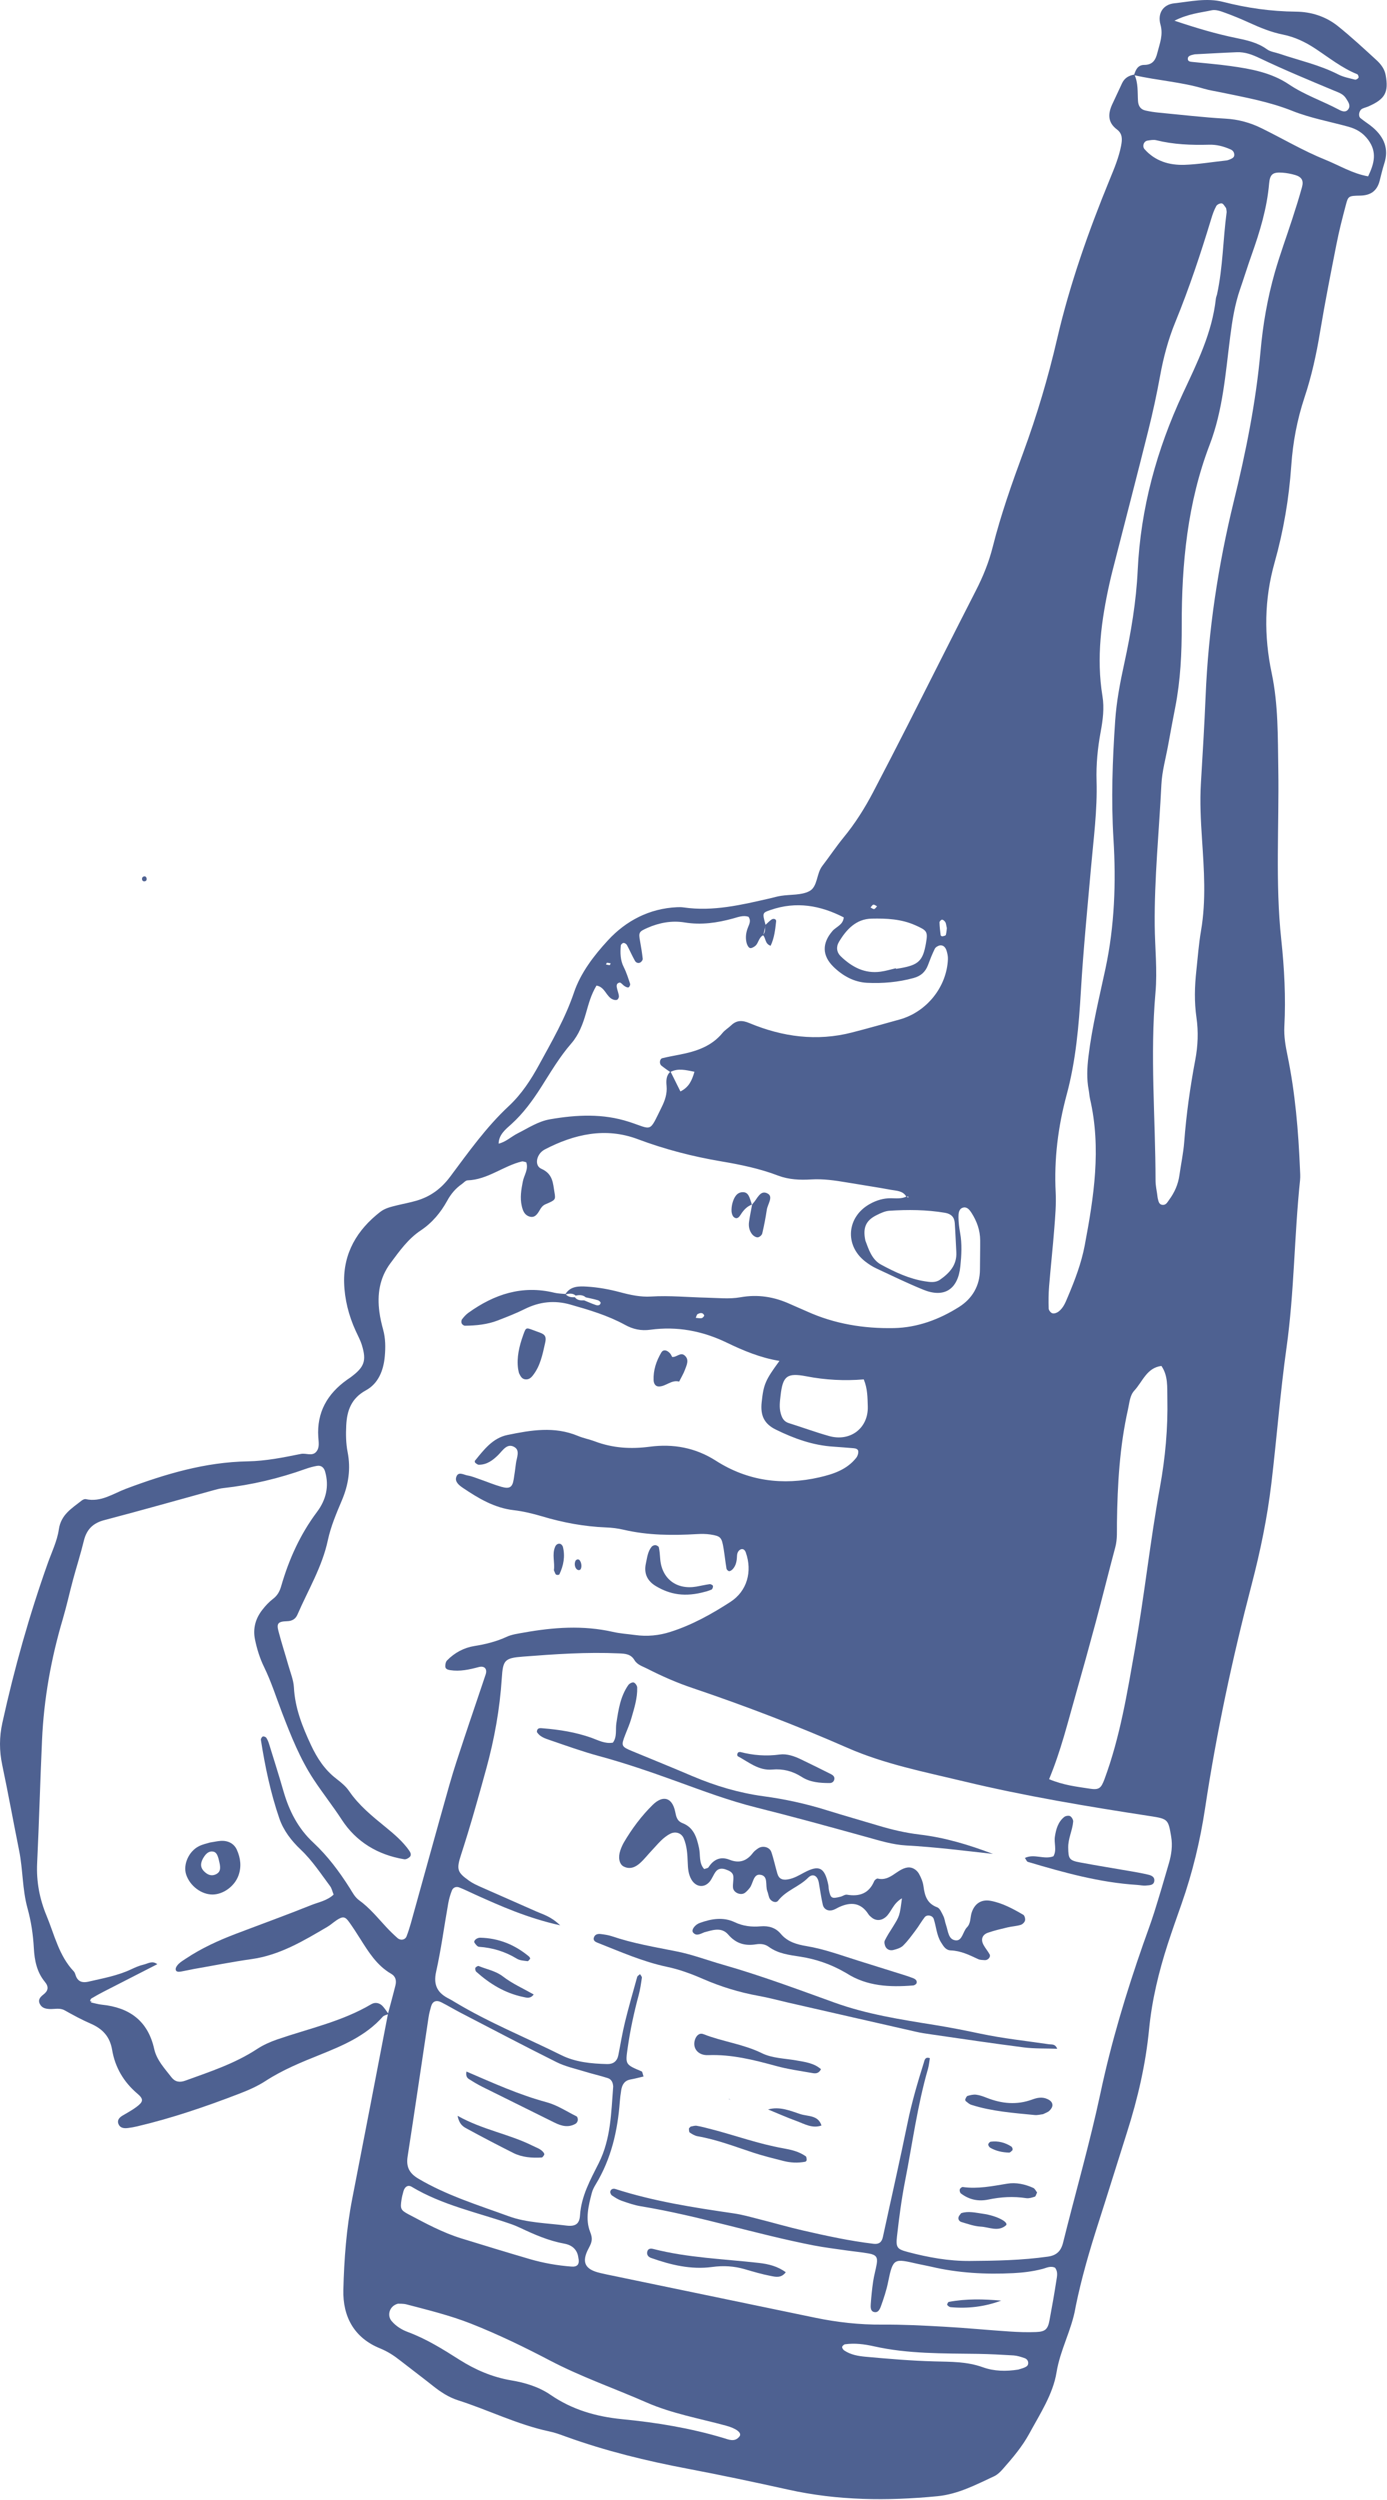 <?xml version="1.0" encoding="UTF-8"?> <svg xmlns="http://www.w3.org/2000/svg" viewBox="0 0 99.194 178.692" fill="none"><path d="M43.675 68.863C43.587 68.848 43.497 68.821 43.408 68.822C43.385 68.822 43.362 68.903 43.339 68.947C43.427 68.962 43.517 68.989 43.605 68.988C43.629 68.988 43.652 68.907 43.675 68.863ZM62.723 64.786C62.635 64.743 62.54 64.656 62.462 64.668C62.385 64.683 62.325 64.799 62.258 64.869C62.344 64.909 62.439 64.996 62.515 64.981C62.594 64.966 62.655 64.856 62.723 64.786ZM49.758 94.203C49.913 94.215 50.055 94.252 50.186 94.225C50.259 94.211 50.38 94.062 50.364 94.028C50.257 93.794 50.059 93.846 49.888 93.94C49.828 93.973 49.812 94.085 49.758 94.203ZM67.715 66.344C67.664 66.123 67.662 66.005 67.61 65.922C67.56 65.841 67.462 65.748 67.377 65.74C67.318 65.734 67.188 65.863 67.19 65.933C67.197 66.241 67.235 66.548 67.273 66.855C67.277 66.886 67.358 66.941 67.394 66.932C67.483 66.915 67.629 66.887 67.643 66.833C67.696 66.636 67.705 66.429 67.715 66.344ZM87.724 11.468C87.71 11.475 87.868 11.441 88.008 11.374C88.144 11.31 88.29 11.241 88.271 11.035C88.255 10.854 88.153 10.746 88.007 10.681C87.519 10.463 87 10.328 86.471 10.345C85.193 10.38 83.934 10.331 82.688 10.023C82.495 9.975 82.273 10.02 82.069 10.051C81.791 10.09 81.673 10.459 81.858 10.668C82.622 11.525 83.631 11.818 84.717 11.783C85.664 11.751 86.607 11.59 87.724 11.468ZM72.823 169.385C72.96 169.34 73.117 169.304 73.262 169.241C73.402 169.18 73.539 169.107 73.534 168.91C73.529 168.72 73.409 168.611 73.263 168.562C73.013 168.476 72.752 168.393 72.491 168.373C71.644 168.321 70.793 168.276 69.944 168.262C67.448 168.225 64.949 168.272 62.489 167.719C61.82 167.568 61.126 167.48 60.433 167.577C60.352 167.59 60.231 167.704 60.227 167.772C60.223 167.856 60.308 167.973 60.387 168.025C60.844 168.33 61.385 168.419 61.904 168.468C63.543 168.617 65.186 168.757 66.829 168.8C68.001 168.831 69.153 168.809 70.285 169.217C71.091 169.509 71.953 169.523 72.823 169.385ZM85.441 3.883C85.121 3.947 84.959 4.007 84.95 4.185C84.935 4.399 85.123 4.41 85.28 4.427C86.177 4.523 87.077 4.592 87.97 4.716C89.447 4.919 90.926 5.186 92.189 6.038C93.305 6.788 94.571 7.212 95.743 7.834C95.966 7.955 96.259 8.078 96.443 7.783C96.605 7.519 96.411 7.277 96.276 7.053C96.072 6.708 95.717 6.608 95.37 6.462C93.607 5.725 91.839 4.993 90.116 4.171C89.567 3.909 89.048 3.71 88.457 3.732C87.398 3.774 86.337 3.838 85.441 3.883ZM83.994 1.48C85.623 2.025 86.983 2.424 88.376 2.71C89.15 2.869 89.929 3.033 90.604 3.521C90.849 3.701 91.196 3.738 91.498 3.841C92.904 4.318 94.362 4.634 95.702 5.319C96.071 5.508 96.498 5.588 96.909 5.694C96.977 5.713 97.117 5.626 97.157 5.553C97.186 5.499 97.125 5.331 97.065 5.306C95.969 4.862 95.052 4.127 94.08 3.484C93.367 3.011 92.608 2.645 91.755 2.473C90.918 2.306 90.128 1.982 89.354 1.629C88.773 1.364 88.183 1.118 87.584 0.903C87.291 0.795 86.947 0.674 86.661 0.734C85.846 0.91 84.991 0.978 83.994 1.48ZM64.067 69.213C64.069 69.225 64.073 69.241 64.076 69.256C64.181 69.238 64.286 69.226 64.391 69.208C65.699 68.978 66.006 68.677 66.223 67.418C66.367 66.58 66.3 66.516 65.455 66.137C64.455 65.693 63.392 65.643 62.342 65.666C61.231 65.687 60.528 66.438 59.995 67.337C59.784 67.692 59.835 68.079 60.13 68.362C60.922 69.123 61.837 69.619 62.983 69.458C63.349 69.409 63.706 69.297 64.067 69.213ZM61.773 98.603C60.392 98.719 59.03 98.646 57.67 98.383C56.268 98.115 55.982 98.369 55.822 99.769C55.774 100.192 55.717 100.614 55.835 101.033C55.924 101.354 56.054 101.614 56.409 101.727C57.37 102.027 58.319 102.378 59.288 102.651C60.806 103.081 62.111 102.092 62.061 100.534C62.041 99.913 62.048 99.267 61.773 98.603ZM41.358 161.372C41.295 160.857 40.963 160.493 40.361 160.384C39.247 160.183 38.222 159.735 37.207 159.255C36.967 159.142 36.717 159.04 36.465 158.955C34.1 158.144 31.626 157.627 29.444 156.32C29.18 156.161 28.948 156.307 28.855 156.636C28.797 156.84 28.743 157.048 28.712 157.259C28.617 157.878 28.656 157.99 29.209 158.283C30.435 158.931 31.657 159.595 32.991 160.007C34.621 160.509 36.253 161.008 37.89 161.487C38.864 161.772 39.863 161.945 40.875 162.023C41.298 162.056 41.471 161.85 41.358 161.372ZM61.89 88.683C62.11 89.254 62.332 90.036 63.018 90.403C64 90.932 65.023 91.416 66.147 91.592C66.513 91.648 66.895 91.712 67.233 91.474C67.914 90.994 68.445 90.421 68.394 89.504C68.355 88.811 68.33 88.118 68.282 87.427C68.252 87.003 68.026 86.772 67.584 86.695C66.259 86.47 64.927 86.463 63.594 86.549C63.29 86.572 62.98 86.72 62.697 86.859C61.931 87.238 61.69 87.75 61.89 88.683ZM28.454 164.675C27.832 164.847 27.673 165.522 28.004 165.912C28.324 166.291 28.744 166.544 29.191 166.709C30.505 167.198 31.684 167.936 32.855 168.68C34.002 169.406 35.208 169.924 36.548 170.153C37.555 170.321 38.534 170.614 39.385 171.199C40.926 172.255 42.637 172.748 44.482 172.93C46.928 173.167 49.35 173.562 51.713 174.268C52.115 174.389 52.546 174.598 52.884 174.166C53.092 173.901 52.627 173.584 51.915 173.392C50.009 172.876 48.028 172.522 46.237 171.735C43.941 170.729 41.561 169.906 39.336 168.74C37.488 167.771 35.62 166.867 33.676 166.099C32.176 165.509 30.623 165.132 29.074 164.725C28.827 164.661 28.555 164.683 28.454 164.675ZM75.028 127.181C76.036 127.608 76.992 127.715 77.934 127.86C78.602 127.964 78.746 127.831 78.988 127.185C80.108 124.165 80.617 120.996 81.172 117.852C81.849 114.018 82.26 110.138 82.956 106.31C83.34 104.195 83.53 102.093 83.486 99.955C83.469 99.158 83.547 98.349 83.061 97.641C82.013 97.776 81.721 98.753 81.132 99.394C80.795 99.756 80.778 100.271 80.672 100.739C80.07 103.409 79.919 106.121 79.881 108.846C79.872 109.429 79.918 110.015 79.763 110.597C79.294 112.349 78.86 114.109 78.391 115.861C77.921 117.613 77.436 119.36 76.939 121.106C76.367 123.102 75.882 125.126 75.028 127.181ZM87.708 15.005C87.696 14.953 87.701 14.891 87.67 14.854C87.579 14.738 87.49 14.557 87.377 14.539C87.254 14.519 87.044 14.619 86.984 14.729C86.831 15.007 86.723 15.313 86.631 15.618C85.872 18.124 85.047 20.606 84.053 23.032C83.545 24.27 83.205 25.559 82.965 26.878C82.727 28.19 82.441 29.498 82.118 30.792C81.356 33.847 80.561 36.897 79.781 39.95C79.635 40.52 79.485 41.088 79.357 41.66C78.763 44.335 78.394 47.018 78.845 49.763C78.984 50.611 78.874 51.47 78.717 52.31C78.501 53.471 78.388 54.646 78.423 55.819C78.485 57.911 78.205 59.973 78.023 62.048C77.765 64.97 77.475 67.894 77.303 70.825C77.155 73.335 76.941 75.823 76.282 78.264C75.666 80.542 75.378 82.868 75.499 85.243C75.542 86.091 75.466 86.948 75.401 87.799C75.294 89.183 75.142 90.565 75.028 91.948C74.985 92.478 74.981 93.015 74.998 93.544C75.003 93.667 75.152 93.85 75.269 93.88C75.395 93.918 75.587 93.845 75.703 93.757C76.059 93.49 76.21 93.075 76.376 92.682C76.876 91.5 77.334 90.299 77.574 89.034C78.231 85.56 78.77 82.081 77.956 78.552C77.908 78.343 77.9 78.128 77.86 77.917C77.708 77.123 77.746 76.332 77.842 75.528C78.098 73.401 78.614 71.325 79.06 69.239C79.713 66.181 79.821 63.073 79.633 59.993C79.46 57.151 79.561 54.345 79.754 51.521C79.849 50.13 80.11 48.774 80.406 47.416C80.884 45.221 81.259 43.009 81.365 40.764C81.576 36.324 82.729 32.128 84.599 28.117C85.617 25.937 86.691 23.786 86.955 21.348C86.966 21.243 87.016 21.142 87.04 21.038C87.459 19.102 87.465 17.119 87.726 15.163C87.73 15.114 87.714 15.057 87.708 15.005ZM43.848 149.099C43.82 148.773 43.663 148.612 43.461 148.547C42.903 148.37 42.33 148.241 41.77 148.068C41.109 147.867 40.418 147.715 39.806 147.41C37.515 146.269 35.25 145.075 32.978 143.898C32.505 143.653 32.046 143.376 31.572 143.135C31.203 142.947 30.939 143.052 30.831 143.419C30.756 143.676 30.691 143.937 30.65 144.198C30.15 147.518 29.666 150.841 29.151 154.161C29.036 154.899 29.279 155.357 29.916 155.735C31.95 156.939 34.203 157.629 36.395 158.429C37.67 158.893 39.111 158.913 40.484 159.089C41.142 159.175 41.44 158.988 41.481 158.36C41.57 156.973 42.226 155.813 42.822 154.624C43.686 152.902 43.71 151.026 43.852 149.171C43.856 149.119 43.846 149.067 43.848 149.099ZM82.754 85.34C82.784 85.554 82.785 85.608 82.799 85.659C82.855 85.856 82.867 86.103 83.141 86.128C83.396 86.152 83.492 85.929 83.613 85.767C84 85.243 84.257 84.663 84.348 84.013C84.458 83.219 84.631 82.432 84.691 81.636C84.839 79.665 85.115 77.709 85.481 75.77C85.673 74.752 85.713 73.75 85.568 72.747C85.405 71.623 85.436 70.512 85.558 69.395C85.662 68.439 85.731 67.478 85.893 66.531C86.268 64.351 86.107 62.164 85.964 59.986C85.876 58.65 85.805 57.326 85.885 55.99C86.009 53.912 86.136 51.834 86.222 49.756C86.416 45.049 87.117 40.425 88.236 35.841C89.099 32.323 89.819 28.757 90.147 25.132C90.317 23.213 90.644 21.319 91.172 19.47C91.539 18.188 92.004 16.934 92.415 15.665C92.663 14.902 92.906 14.137 93.117 13.367C93.243 12.904 93.091 12.652 92.638 12.514C92.337 12.425 92.019 12.364 91.705 12.342C91.034 12.296 90.823 12.447 90.764 13.115C90.611 14.89 90.1 16.569 89.507 18.235C89.221 19.038 88.97 19.856 88.691 20.661C88.303 21.779 88.126 22.927 87.976 24.098C87.644 26.686 87.462 29.31 86.514 31.786C84.924 35.94 84.506 40.297 84.514 44.686C84.518 46.676 84.429 48.628 84.047 50.573C83.873 51.462 83.709 52.352 83.546 53.245C83.374 54.192 83.106 55.131 83.059 56.084C82.895 59.44 82.55 62.788 82.581 66.154C82.597 67.756 82.777 69.367 82.636 70.95C82.24 75.436 82.635 79.911 82.641 84.387C82.642 84.76 82.728 85.13 82.754 85.34ZM40.063 137.63C37.712 137.1 35.86 136.275 34.012 135.444C33.622 135.269 33.24 135.074 32.843 134.92C32.623 134.834 32.401 134.921 32.315 135.145C32.2 135.439 32.111 135.75 32.056 136.063C31.766 137.694 31.549 139.34 31.189 140.952C30.973 141.925 31.31 142.481 32.125 142.883C32.269 142.955 32.404 143.041 32.542 143.124C34.975 144.586 37.607 145.648 40.142 146.908C41.16 147.415 42.291 147.517 43.418 147.546C43.845 147.558 44.131 147.354 44.219 146.922C44.377 146.136 44.502 145.344 44.692 144.566C44.958 143.477 45.268 142.4 45.57 141.318C45.593 141.24 45.704 141.185 45.774 141.118C45.821 141.203 45.917 141.295 45.906 141.374C45.845 141.794 45.784 142.22 45.673 142.631C45.339 143.87 45.07 145.123 44.889 146.394C44.719 147.582 44.716 147.576 45.889 148.07C45.951 148.097 45.959 148.249 46.024 148.435C45.709 148.508 45.406 148.591 45.099 148.646C44.653 148.724 44.487 149.031 44.425 149.428C44.383 149.689 44.347 149.956 44.328 150.222C44.173 152.326 43.708 154.336 42.596 156.161C42.486 156.343 42.382 156.539 42.329 156.743C42.085 157.671 41.843 158.636 42.209 159.553C42.395 160.021 42.345 160.259 42.114 160.686C41.551 161.719 41.836 162.234 42.943 162.485C43.099 162.519 43.255 162.556 43.412 162.59C48.377 163.621 53.341 164.652 58.308 165.68C59.879 166.005 61.462 166.183 63.075 166.17C64.567 166.159 66.061 166.237 67.551 166.322C69.095 166.407 70.637 166.56 72.181 166.662C72.819 166.705 73.461 166.729 74.099 166.702C74.756 166.677 74.937 166.501 75.056 165.867C75.234 164.923 75.4 163.975 75.548 163.024C75.596 162.72 75.678 162.391 75.454 162.105C75.124 161.946 74.827 162.126 74.524 162.199C73.848 162.372 73.167 162.457 72.467 162.492C70.482 162.591 68.52 162.485 66.582 162.028C66.27 161.957 65.954 161.899 65.642 161.831C63.954 161.454 63.87 161.368 63.513 163.135C63.397 163.708 63.213 164.271 63.014 164.821C62.935 165.047 62.808 165.373 62.472 165.26C62.249 165.184 62.258 164.901 62.274 164.693C62.313 164.161 62.364 163.629 62.442 163.103C62.504 162.68 62.624 162.266 62.698 161.847C62.783 161.358 62.66 161.179 62.138 161.087C61.614 160.994 61.081 160.946 60.554 160.87C59.762 160.754 58.965 160.661 58.181 160.508C54.042 159.703 50.015 158.4 45.846 157.714C45.376 157.638 44.915 157.477 44.462 157.32C44.215 157.234 43.986 157.086 43.767 156.939C43.695 156.889 43.63 156.75 43.646 156.667C43.679 156.484 43.851 156.425 44.005 156.475C46.762 157.361 49.609 157.802 52.464 158.218C53.096 158.308 53.715 158.49 54.336 158.646C55.371 158.907 56.398 159.208 57.438 159.445C59.103 159.825 60.772 160.191 62.471 160.393C62.862 160.44 63.062 160.282 63.143 159.902C63.729 157.188 64.347 154.482 64.904 151.762C65.204 150.292 65.625 148.86 66.072 147.435C66.125 147.263 66.161 147.003 66.501 147.125C66.457 147.384 66.436 147.648 66.364 147.897C65.607 150.52 65.254 153.229 64.729 155.9C64.472 157.207 64.301 158.533 64.15 159.857C64.058 160.67 64.164 160.779 64.929 160.982C66.377 161.364 67.845 161.633 69.353 161.622C71.221 161.609 73.087 161.572 74.941 161.311C75.537 161.227 75.873 160.936 76.025 160.323C76.913 156.747 77.941 153.199 78.707 149.598C79.476 145.979 80.537 142.462 81.754 138.979C82.019 138.222 82.303 137.473 82.544 136.709C82.913 135.539 83.259 134.36 83.599 133.184C83.777 132.565 83.868 131.941 83.758 131.286C83.552 130.07 83.545 130.018 82.274 129.824C77.787 129.135 73.312 128.393 68.896 127.33C66.092 126.656 63.249 126.103 60.593 124.935C56.97 123.347 53.28 121.934 49.532 120.668C48.415 120.293 47.34 119.821 46.292 119.285C45.961 119.116 45.577 119.011 45.373 118.669C45.113 118.234 44.723 118.21 44.274 118.19C41.975 118.085 39.686 118.242 37.4 118.421C36.086 118.522 35.969 118.667 35.886 119.969C35.745 122.162 35.359 124.307 34.777 126.43C34.211 128.492 33.636 130.546 32.974 132.58C32.628 133.646 32.7 133.84 33.568 134.455C33.827 134.638 34.124 134.77 34.416 134.9C35.734 135.488 37.058 136.058 38.376 136.646C38.856 136.86 39.388 136.983 40.063 137.63ZM54.758 66.139C54.7 66.379 54.642 66.619 54.584 66.856C54.261 67.007 54.258 67.401 54.024 67.608C53.92 67.703 53.72 67.806 53.625 67.765C53.51 67.715 53.422 67.524 53.388 67.379C53.301 67.007 53.352 66.641 53.498 66.284C53.595 66.042 53.724 65.792 53.525 65.532C53.147 65.412 52.789 65.556 52.434 65.654C51.292 65.97 50.155 66.134 48.958 65.94C48.056 65.792 47.153 65.953 46.299 66.33C45.696 66.597 45.66 66.65 45.775 67.278C45.852 67.694 45.919 68.116 45.966 68.536C45.975 68.617 45.89 68.739 45.814 68.788C45.658 68.894 45.485 68.816 45.41 68.684C45.201 68.314 45.035 67.922 44.834 67.551C44.793 67.474 44.672 67.4 44.592 67.403C44.522 67.406 44.405 67.516 44.398 67.585C44.351 68.119 44.358 68.641 44.614 69.143C44.805 69.52 44.932 69.931 45.065 70.334C45.087 70.402 45.012 70.56 44.949 70.581C44.875 70.608 44.756 70.546 44.673 70.495C44.543 70.417 44.405 70.216 44.309 70.238C44.022 70.301 44.103 70.55 44.153 70.756C44.19 70.91 44.255 71.064 44.264 71.218C44.27 71.303 44.203 71.434 44.133 71.466C44.052 71.504 43.923 71.483 43.831 71.443C43.351 71.255 43.276 70.551 42.66 70.452C42.267 71.101 42.094 71.77 41.904 72.436C41.681 73.212 41.396 73.968 40.863 74.583C40.015 75.555 39.372 76.661 38.684 77.74C38.079 78.684 37.423 79.586 36.58 80.35C36.159 80.728 35.663 81.108 35.659 81.776L35.619 81.808L35.632 81.76C36.166 81.643 36.553 81.253 37.023 81.016C37.778 80.637 38.484 80.157 39.344 80.009C41.244 79.683 43.121 79.586 44.999 80.197C46.689 80.747 46.4 81.002 47.315 79.152C47.553 78.673 47.724 78.183 47.672 77.627C47.639 77.262 47.631 76.877 47.954 76.598C48.183 77.059 48.411 77.517 48.661 78.02C49.272 77.719 49.486 77.235 49.665 76.613C49.034 76.488 48.488 76.34 47.935 76.634C47.723 76.483 47.5 76.34 47.3 76.172C47.131 76.033 47.177 75.69 47.368 75.643C47.781 75.544 48.199 75.466 48.616 75.385C49.788 75.158 50.888 74.801 51.684 73.825C51.85 73.623 52.093 73.484 52.284 73.299C52.685 72.916 53.087 72.922 53.596 73.135C55.966 74.121 58.411 74.454 60.934 73.805C62.07 73.512 63.2 73.193 64.331 72.879C66.272 72.343 67.712 70.55 67.792 68.563C67.8 68.354 67.752 68.138 67.689 67.939C67.621 67.728 67.468 67.55 67.227 67.58C67.091 67.599 66.914 67.704 66.855 67.82C66.665 68.199 66.513 68.598 66.363 68.997C66.178 69.483 65.847 69.774 65.339 69.911C64.247 70.212 63.127 70.309 62.01 70.255C61.077 70.207 60.263 69.754 59.601 69.104C58.784 68.301 58.787 67.416 59.536 66.55C59.801 66.243 60.288 66.126 60.345 65.58C58.676 64.72 56.95 64.415 55.117 65.044C54.514 65.251 54.512 65.245 54.758 66.139ZM47.883 80.555L47.927 80.507C47.927 80.507 47.887 80.561 47.888 80.561L47.844 80.629L47.883 80.555ZM27.79 143.968C27.647 144.033 27.463 144.06 27.368 144.168C26.153 145.535 24.522 146.219 22.888 146.879C21.549 147.416 20.221 147.957 19.001 148.748C18.425 149.124 17.778 149.408 17.134 149.656C14.74 150.578 12.315 151.409 9.815 151.998C9.607 152.047 9.396 152.086 9.184 152.113C8.911 152.151 8.623 152.144 8.487 151.863C8.347 151.57 8.525 151.369 8.778 151.221C9.099 151.032 9.43 150.853 9.73 150.633C10.248 150.251 10.305 150.066 9.823 149.658C8.848 148.834 8.227 147.778 8.018 146.528C7.859 145.575 7.329 145.022 6.481 144.654C5.846 144.379 5.234 144.046 4.63 143.708C4.266 143.505 3.899 143.631 3.534 143.611C3.259 143.595 3.003 143.539 2.858 143.267C2.695 142.963 2.868 142.76 3.087 142.591C3.449 142.316 3.512 142.033 3.203 141.661C2.632 140.97 2.468 140.128 2.421 139.264C2.368 138.297 2.227 137.347 1.969 136.417C1.595 135.068 1.643 133.659 1.37 132.296C0.961 130.253 0.587 128.201 0.159 126.163C-0.054 125.149 -0.055 124.173 0.169 123.154C1.018 119.287 2.088 115.484 3.413 111.753C3.7 110.949 4.089 110.154 4.209 109.322C4.363 108.262 5.138 107.823 5.836 107.269C5.915 107.206 6.044 107.144 6.131 107.162C7.219 107.402 8.087 106.769 9.013 106.42C11.828 105.365 14.685 104.514 17.72 104.462C19.013 104.439 20.267 104.183 21.524 103.93C21.883 103.857 22.304 104.107 22.597 103.799C22.875 103.505 22.787 103.095 22.763 102.727C22.648 100.957 23.411 99.634 24.817 98.632C24.904 98.57 24.995 98.514 25.08 98.45C26.06 97.725 26.226 97.274 25.879 96.148C25.77 95.794 25.587 95.463 25.432 95.122C24.938 94.037 24.646 92.879 24.611 91.71C24.548 89.587 25.531 87.92 27.192 86.631C27.542 86.362 27.961 86.268 28.375 86.165C28.842 86.051 29.318 85.966 29.779 85.83C30.781 85.54 31.55 84.976 32.196 84.111C33.502 82.363 34.77 80.572 36.381 79.072C37.288 78.226 37.956 77.21 38.552 76.117C39.469 74.437 40.423 72.795 41.046 70.957C41.522 69.541 42.482 68.297 43.483 67.213C44.768 65.82 46.437 64.942 48.414 64.85C48.573 64.842 48.736 64.842 48.894 64.866C51.008 65.171 53.037 64.681 55.069 64.216C55.33 64.156 55.587 64.077 55.851 64.038C56.533 63.931 57.302 64.004 57.879 63.705C58.486 63.389 58.378 62.463 58.803 61.908C59.323 61.228 59.799 60.515 60.341 59.853C61.16 58.856 61.842 57.772 62.439 56.635C63.282 55.026 64.115 53.409 64.938 51.792C66.56 48.598 68.162 45.396 69.795 42.209C70.309 41.206 70.725 40.181 71.001 39.079C71.576 36.799 72.36 34.578 73.172 32.373C74.151 29.711 74.959 26.999 75.599 24.237C76.506 20.322 77.839 16.547 79.362 12.833C79.687 12.043 80.017 11.258 80.179 10.41C80.264 9.96 80.287 9.562 79.88 9.254C79.187 8.735 79.238 8.091 79.57 7.399C79.801 6.917 80.019 6.43 80.249 5.945C80.422 5.577 80.734 5.393 81.128 5.333C81.411 5.934 81.348 6.584 81.386 7.217C81.41 7.581 81.572 7.825 81.925 7.902C82.234 7.971 82.553 8.021 82.866 8.051C84.455 8.202 86.04 8.39 87.631 8.481C88.559 8.533 89.407 8.764 90.229 9.17C91.748 9.916 93.207 10.784 94.784 11.42C95.799 11.832 96.749 12.419 97.845 12.605C98.288 11.679 98.495 10.866 97.845 9.992C97.464 9.477 96.994 9.213 96.422 9.055C95.089 8.688 93.71 8.44 92.434 7.931C90.784 7.271 89.067 6.967 87.35 6.609C86.934 6.52 86.509 6.462 86.104 6.342C84.469 5.854 82.757 5.753 81.102 5.371C81.216 4.997 81.37 4.642 81.832 4.64C82.429 4.639 82.643 4.299 82.773 3.771C82.938 3.107 83.203 2.5 82.992 1.757C82.772 0.96 83.173 0.324 83.976 0.237C85.128 0.11 86.306 -0.163 87.466 0.133C89.183 0.574 90.911 0.817 92.686 0.833C93.773 0.843 94.814 1.176 95.671 1.858C96.628 2.625 97.531 3.462 98.434 4.29C98.75 4.577 99.018 4.924 99.098 5.364C99.321 6.602 99.062 7.077 97.878 7.601C97.733 7.666 97.572 7.7 97.431 7.768C97.197 7.883 97.11 8.293 97.302 8.449C97.587 8.686 97.912 8.876 98.192 9.12C98.986 9.807 99.342 10.637 98.999 11.69C98.866 12.097 98.776 12.517 98.667 12.929C98.48 13.652 98.019 13.973 97.268 13.984C96.441 13.997 96.415 14.022 96.253 14.644C96.006 15.572 95.766 16.505 95.582 17.448C95.168 19.542 94.755 21.638 94.404 23.746C94.143 25.332 93.8 26.892 93.292 28.417C92.768 29.997 92.463 31.612 92.348 33.276C92.188 35.627 91.793 37.943 91.155 40.213C90.414 42.839 90.386 45.455 90.95 48.133C91.424 50.381 91.381 52.689 91.42 54.987C91.483 59.041 91.199 63.105 91.63 67.147C91.853 69.227 91.962 71.296 91.853 73.379C91.817 74.083 91.936 74.764 92.076 75.443C92.629 78.12 92.856 80.83 92.97 83.555C92.981 83.821 93.005 84.092 92.977 84.354C92.559 88.338 92.566 92.351 92.009 96.325C91.557 99.548 91.31 102.799 90.925 106.032C90.634 108.474 90.139 110.877 89.516 113.261C88.139 118.533 86.998 123.862 86.185 129.252C85.833 131.59 85.285 133.862 84.505 136.085C84.168 137.041 83.829 138 83.515 138.963C82.872 140.951 82.382 142.969 82.179 145.056C81.936 147.566 81.369 150.008 80.606 152.406C79.912 154.596 79.232 156.79 78.53 158.979C77.91 160.913 77.342 162.861 76.935 164.851C76.924 164.904 76.916 164.957 76.906 165.007C76.629 166.578 75.823 167.971 75.562 169.576C75.311 171.134 74.387 172.538 73.62 173.948C73.103 174.901 72.412 175.709 71.705 176.511C71.531 176.708 71.324 176.906 71.091 177.014C69.787 177.62 68.512 178.295 67.036 178.437C63.456 178.788 59.908 178.753 56.368 177.966C53.975 177.436 51.573 176.927 49.16 176.469C46.229 175.914 43.317 175.204 40.496 174.186C40.094 174.04 39.69 173.888 39.274 173.803C37.012 173.322 34.945 172.28 32.758 171.58C32.091 171.368 31.51 170.986 30.961 170.549C30.166 169.916 29.351 169.31 28.553 168.685C28.131 168.355 27.694 168.08 27.186 167.872C25.318 167.119 24.508 165.59 24.556 163.686C24.61 161.501 24.771 159.312 25.194 157.156C26.056 152.753 26.901 148.348 27.749 143.942C27.925 143.27 28.113 142.601 28.279 141.927C28.36 141.596 28.311 141.288 27.977 141.094C26.964 140.509 26.37 139.555 25.769 138.603C25.512 138.197 25.253 137.791 24.975 137.403C24.678 136.983 24.516 136.967 24.053 137.275C23.831 137.425 23.632 137.609 23.402 137.742C21.698 138.743 20.007 139.761 17.989 140.044C16.615 140.238 15.251 140.51 13.883 140.747C13.568 140.805 13.255 140.88 12.94 140.934C12.786 140.957 12.576 140.977 12.564 140.773C12.557 140.643 12.674 140.482 12.779 140.381C12.93 140.235 13.117 140.124 13.294 140.007C14.411 139.263 15.622 138.71 16.871 138.235C18.668 137.551 20.476 136.898 22.259 136.182C22.788 135.97 23.391 135.871 23.86 135.431C23.772 135.215 23.73 134.992 23.608 134.829C22.939 133.931 22.324 132.988 21.502 132.212C20.835 131.579 20.273 130.85 19.975 129.981C19.349 128.157 18.955 126.274 18.658 124.371C18.646 124.297 18.725 124.16 18.796 124.131C18.857 124.104 19.001 124.16 19.045 124.223C19.134 124.353 19.195 124.508 19.242 124.659C19.589 125.782 19.946 126.902 20.271 128.033C20.678 129.445 21.311 130.699 22.412 131.72C23.431 132.668 24.265 133.786 25.011 134.963C25.21 135.277 25.372 135.613 25.69 135.842C26.433 136.378 27.005 137.088 27.625 137.755C27.879 138.028 28.146 138.288 28.426 138.536C28.657 138.741 28.979 138.673 29.079 138.407C29.194 138.109 29.293 137.802 29.379 137.495C30.297 134.202 31.201 130.904 32.132 127.615C32.452 126.484 32.828 125.37 33.197 124.256C33.7 122.733 34.227 121.219 34.732 119.698C34.864 119.3 34.652 119.062 34.245 119.166C33.569 119.345 32.896 119.498 32.191 119.387C32.024 119.359 31.852 119.309 31.846 119.126C31.84 118.98 31.878 118.786 31.973 118.691C32.511 118.142 33.175 117.784 33.927 117.663C34.724 117.536 35.488 117.349 36.226 117.009C36.606 116.831 37.047 116.777 37.467 116.702C39.584 116.322 41.703 116.169 43.83 116.652C44.348 116.771 44.887 116.803 45.415 116.875C46.277 116.997 47.139 116.912 47.948 116.651C49.481 116.165 50.891 115.382 52.235 114.511C53.432 113.739 53.818 112.335 53.337 110.975C53.284 110.828 53.173 110.682 52.98 110.752C52.894 110.781 52.812 110.871 52.769 110.957C52.722 111.048 52.71 111.162 52.706 111.265C52.692 111.594 52.634 111.908 52.41 112.16C52.343 112.233 52.239 112.312 52.149 112.313C52.085 112.316 51.969 112.205 51.957 112.131C51.876 111.659 51.828 111.182 51.751 110.708C51.617 109.89 51.548 109.808 50.803 109.69C50.493 109.644 50.17 109.642 49.855 109.661C48.091 109.764 46.336 109.756 44.601 109.351C44.187 109.252 43.757 109.202 43.333 109.186C41.774 109.123 40.261 108.839 38.768 108.394C38.105 108.196 37.422 108.033 36.736 107.952C35.355 107.791 34.22 107.109 33.106 106.359C32.83 106.174 32.528 105.928 32.625 105.6C32.76 105.144 33.162 105.427 33.438 105.472C33.751 105.524 34.051 105.652 34.354 105.757C34.857 105.931 35.352 106.142 35.864 106.284C36.459 106.45 36.648 106.31 36.739 105.74C36.797 105.369 36.854 104.998 36.896 104.628C36.94 104.222 37.21 103.694 36.8 103.447C36.272 103.126 35.956 103.685 35.631 104.006C35.239 104.394 34.818 104.705 34.242 104.705C34.157 104.705 34.065 104.627 33.99 104.565C33.961 104.543 33.942 104.452 33.961 104.425C34.602 103.638 35.231 102.796 36.289 102.577C37.964 102.23 39.652 101.943 41.324 102.641C41.717 102.805 42.145 102.884 42.544 103.034C43.822 103.516 45.109 103.594 46.474 103.415C48.136 103.199 49.725 103.472 51.208 104.423C53.474 105.873 55.987 106.203 58.597 105.604C59.585 105.378 60.566 105.058 61.237 104.206C61.327 104.093 61.385 103.92 61.384 103.776C61.383 103.592 61.215 103.535 61.045 103.523C60.568 103.487 60.09 103.442 59.612 103.412C58.144 103.322 56.792 102.834 55.491 102.195C54.648 101.781 54.37 101.188 54.473 100.229C54.61 98.953 54.733 98.659 55.745 97.282C54.386 97.061 53.16 96.548 51.964 95.97C50.232 95.137 48.42 94.794 46.517 95.054C45.844 95.146 45.276 95.023 44.684 94.697C43.462 94.03 42.126 93.634 40.79 93.255C39.656 92.931 38.582 93.049 37.526 93.575C36.908 93.884 36.257 94.134 35.61 94.386C34.854 94.68 34.056 94.759 33.251 94.767C33.17 94.767 33.052 94.679 33.017 94.602C32.981 94.524 32.989 94.381 33.04 94.312C33.167 94.145 33.312 93.981 33.481 93.855C35.334 92.519 37.345 91.846 39.648 92.409C39.902 92.471 40.173 92.472 40.437 92.501C40.617 92.711 40.856 92.745 41.113 92.73C41.282 92.962 41.53 92.962 41.779 92.955C42.055 93.067 42.327 93.192 42.609 93.286C42.748 93.334 42.923 93.325 42.957 93.135C42.966 93.082 42.844 92.97 42.764 92.947C42.477 92.861 42.183 92.804 41.893 92.738C41.677 92.551 41.428 92.561 41.172 92.614C40.94 92.413 40.681 92.47 40.421 92.533C40.786 91.913 41.431 91.938 41.989 91.972C42.782 92.021 43.581 92.167 44.349 92.372C45.08 92.569 45.811 92.725 46.556 92.68C47.892 92.597 49.219 92.733 50.551 92.762C51.349 92.781 52.169 92.872 52.944 92.734C54.213 92.506 55.378 92.702 56.522 93.225C56.911 93.402 57.307 93.563 57.695 93.738C59.679 94.64 61.782 94.979 63.934 94.936C65.613 94.901 67.18 94.317 68.588 93.426C69.528 92.834 70.08 91.915 70.084 90.743C70.086 90.047 70.104 89.353 70.1 88.662C70.095 87.945 69.864 87.3 69.481 86.702C69.33 86.466 69.136 86.233 68.846 86.333C68.562 86.43 68.544 86.76 68.546 87.012C68.549 87.384 68.597 87.756 68.664 88.124C68.81 88.922 68.763 89.722 68.682 90.516C68.512 92.176 67.528 92.804 66.026 92.191C64.891 91.727 63.784 91.192 62.673 90.671C62.386 90.537 62.11 90.358 61.86 90.161C60.383 89.001 60.566 86.974 62.21 86.063C62.691 85.794 63.192 85.647 63.735 85.654C64.11 85.663 64.483 85.701 64.836 85.53C64.954 85.627 64.999 85.626 64.954 85.531C64.948 85.52 64.87 85.544 64.824 85.552C64.581 85.111 64.118 85.125 63.717 85.052C62.668 84.858 61.611 84.702 60.559 84.524C59.717 84.381 58.883 84.259 58.015 84.31C57.221 84.36 56.407 84.326 55.643 84.034C54.338 83.536 52.969 83.253 51.608 83.023C49.545 82.675 47.557 82.163 45.592 81.425C43.309 80.57 41.069 81.067 38.957 82.169C38.365 82.479 38.188 83.315 38.713 83.547C39.55 83.918 39.541 84.571 39.655 85.237C39.743 85.759 39.736 85.777 39.012 86.085C38.792 86.181 38.7 86.333 38.59 86.518C38.428 86.792 38.239 87.091 37.843 86.956C37.5 86.841 37.388 86.529 37.315 86.211C37.178 85.62 37.276 85.042 37.389 84.464C37.478 84.003 37.813 83.587 37.635 83.083C37.524 83.06 37.413 83.003 37.32 83.025C35.984 83.348 34.876 84.329 33.439 84.375C33.302 84.378 33.17 84.539 33.039 84.634C32.592 84.941 32.251 85.343 31.989 85.822C31.521 86.677 30.901 87.418 30.088 87.957C29.174 88.568 28.567 89.436 27.927 90.293C27.138 91.354 26.967 92.533 27.134 93.79C27.19 94.214 27.288 94.635 27.401 95.046C27.574 95.676 27.575 96.32 27.519 96.955C27.431 97.955 27.06 98.9 26.17 99.384C25.121 99.956 24.815 100.837 24.762 101.884C24.73 102.52 24.738 103.175 24.86 103.795C25.097 105 24.926 106.119 24.456 107.236C24.063 108.166 23.656 109.116 23.447 110.1C23.039 112.013 22.032 113.663 21.272 115.419C21.147 115.71 20.912 115.883 20.522 115.89C19.877 115.909 19.773 116.054 19.915 116.602C20.131 117.429 20.396 118.242 20.63 119.066C20.775 119.578 20.991 120.093 21.019 120.616C21.095 122.092 21.622 123.418 22.235 124.731C22.671 125.664 23.213 126.502 24.041 127.14C24.377 127.4 24.726 127.68 24.961 128.024C25.668 129.06 26.62 129.828 27.571 130.603C28.191 131.11 28.804 131.629 29.27 132.293C29.369 132.436 29.429 132.604 29.315 132.729C29.221 132.831 29.034 132.928 28.909 132.907C27.025 132.594 25.474 131.667 24.44 130.075C23.799 129.091 23.07 128.172 22.428 127.198C21.459 125.725 20.803 124.074 20.175 122.439C19.755 121.346 19.404 120.224 18.889 119.17C18.58 118.536 18.377 117.878 18.236 117.196C18.075 116.413 18.273 115.706 18.751 115.088C18.977 114.793 19.238 114.513 19.531 114.288C19.851 114.045 20.004 113.748 20.113 113.372C20.665 111.46 21.472 109.674 22.676 108.07C23.311 107.224 23.555 106.248 23.249 105.19C23.165 104.903 22.975 104.73 22.66 104.787C22.399 104.835 22.137 104.902 21.887 104.992C19.968 105.679 18 106.149 15.973 106.373C15.761 106.396 15.551 106.448 15.346 106.506C12.719 107.227 10.099 107.972 7.465 108.662C6.639 108.876 6.19 109.338 5.994 110.149C5.768 111.082 5.472 112 5.222 112.926C4.972 113.855 4.768 114.796 4.496 115.717C3.656 118.548 3.138 121.432 3.006 124.382C2.873 127.314 2.797 130.251 2.656 133.185C2.593 134.495 2.83 135.738 3.327 136.935C3.895 138.303 4.211 139.8 5.28 140.924C5.35 140.997 5.381 141.114 5.415 141.215C5.565 141.659 5.892 141.752 6.303 141.66C7.343 141.419 8.399 141.235 9.377 140.775C9.665 140.638 9.965 140.508 10.273 140.436C10.577 140.369 10.887 140.125 11.25 140.407C9.95 141.07 8.669 141.724 7.389 142.382C7.105 142.527 6.828 142.687 6.551 142.847C6.51 142.873 6.474 142.929 6.46 142.977C6.4 143.182 6.672 142.95 6.496 143.138C6.774 143.197 7.028 143.276 7.286 143.302C9.252 143.5 10.577 144.454 11.024 146.453C11.207 147.272 11.775 147.858 12.261 148.489C12.52 148.824 12.846 148.88 13.257 148.73C15.013 148.093 16.79 147.515 18.374 146.477C18.815 146.187 19.313 145.963 19.813 145.79C22.079 145.009 24.449 144.51 26.546 143.271C26.844 143.093 27.173 143.17 27.41 143.453C27.547 143.616 27.664 143.796 27.79 143.968Z" fill="#4E6191"></path><path d="M15.622 132.839C15.644 132.914 15.63 132.866 15.614 132.815C15.551 132.613 15.47 132.399 15.248 132.358C14.961 132.303 14.756 132.485 14.605 132.708C14.518 132.833 14.444 132.978 14.405 133.124C14.311 133.478 14.499 133.722 14.766 133.915C14.995 134.079 15.248 134.094 15.496 133.953C15.769 133.794 15.762 133.534 15.72 133.269C15.704 133.168 15.675 133.069 15.622 132.839ZM15.008 131.711C15.346 131.655 15.555 131.61 15.766 131.593C16.293 131.551 16.738 131.779 16.939 132.227C17.208 132.829 17.283 133.453 17.047 134.088C16.771 134.832 15.98 135.411 15.224 135.427C14.414 135.442 13.573 134.811 13.31 133.988C13.085 133.284 13.498 132.336 14.226 131.973C14.506 131.831 14.827 131.769 15.008 131.711Z" fill="#4E6191"></path><path d="M50.478 113.77C48.984 114.194 47.912 113.979 46.909 113.382C46.297 113.017 46.033 112.481 46.193 111.755C46.285 111.341 46.32 110.909 46.604 110.565C46.662 110.497 46.787 110.446 46.874 110.451C46.963 110.46 47.104 110.539 47.118 110.606C47.173 110.864 47.194 111.127 47.212 111.391C47.306 112.834 48.365 113.664 49.809 113.415C50.123 113.361 50.434 113.283 50.75 113.241C50.827 113.23 50.971 113.302 50.987 113.362C51.007 113.44 50.953 113.599 50.89 113.627C50.647 113.731 50.388 113.801 50.478 113.77Z" fill="#4E6191"></path><path d="M37.05 97.837C36.941 97.039 37.134 96.226 37.42 95.425C37.646 94.798 37.614 94.905 38.401 95.182C38.896 95.358 39.115 95.434 38.988 95.99C38.801 96.815 38.647 97.643 38.104 98.327C37.968 98.499 37.814 98.624 37.577 98.602C37.329 98.58 37.233 98.385 37.138 98.2C37.092 98.112 37.087 97.998 37.05 97.837Z" fill="#4E6191"></path><path d="M48.046 96.994C48.364 97.061 48.649 96.64 48.948 96.881C49.318 97.178 49.113 97.57 48.988 97.908C48.879 98.205 48.711 98.48 48.569 98.762C48.016 98.609 47.619 99.122 47.107 99.111C46.856 99.105 46.751 98.88 46.743 98.659C46.715 97.944 46.937 97.293 47.293 96.683C47.426 96.458 47.684 96.478 47.919 96.743C47.988 96.819 48.027 96.925 48.081 97.015C48.081 97.014 48.046 96.994 48.046 96.994Z" fill="#4E6191"></path><path d="M53.77 86.135C53.801 86.093 53.828 86.045 53.864 86.008C54.167 85.689 54.375 85.015 54.915 85.327C55.311 85.554 54.9 86.084 54.84 86.474C54.753 87.047 54.646 87.617 54.513 88.177C54.485 88.292 54.307 88.445 54.191 88.45C54.06 88.458 53.885 88.349 53.794 88.236C53.588 87.983 53.524 87.663 53.569 87.343C53.626 86.925 53.715 86.515 53.79 86.099L53.77 86.135Z" fill="#4E6191"></path><path d="M39.612 112.244C39.696 111.697 39.461 111.12 39.703 110.566C39.768 110.417 39.9 110.316 40.063 110.358C40.143 110.378 40.236 110.49 40.258 110.578C40.427 111.26 40.301 111.911 40.008 112.535C39.994 112.566 39.921 112.583 39.876 112.581C39.83 112.582 39.763 112.566 39.742 112.532C39.69 112.449 39.66 112.354 39.612 112.244Z" fill="#4E6191"></path><path d="M53.79 86.099C53.427 86.231 53.183 86.494 52.981 86.812C52.869 86.988 52.724 87.187 52.495 87.014C52.39 86.936 52.328 86.746 52.318 86.602C52.305 86.401 52.332 86.184 52.387 85.986C52.49 85.624 52.671 85.25 53.08 85.222C53.556 85.188 53.605 85.649 53.734 85.98C53.753 86.03 53.759 86.084 53.77 86.135L53.79 86.099Z" fill="#4E6191"></path><path d="M41.275 111.472C41.321 111.477 41.38 111.467 41.411 111.492C41.591 111.635 41.644 112.051 41.5 112.202C41.471 112.232 41.398 112.245 41.354 112.233C41.138 112.175 41.035 111.825 41.159 111.569C41.179 111.526 41.235 111.504 41.275 111.472Z" fill="#4E6191"></path><path d="M64.503 135.696C63.845 136.087 63.751 136.687 63.345 137.036C63.041 137.301 62.641 137.327 62.332 137.064C62.251 136.996 62.164 136.927 62.108 136.838C61.576 136.004 60.855 135.942 60.024 136.319C59.878 136.385 59.743 136.477 59.593 136.528C59.248 136.646 58.925 136.501 58.842 136.15C58.722 135.632 58.655 135.102 58.56 134.578C58.468 134.073 58.129 133.89 57.794 134.226C57.151 134.876 56.218 135.128 55.646 135.87C55.489 136.073 55.109 135.918 55.01 135.641C54.957 135.491 54.932 135.33 54.875 135.184C54.716 134.774 54.976 134.079 54.356 134.012C53.872 133.958 53.869 134.629 53.619 134.952C53.524 135.076 53.413 135.195 53.291 135.293C53.003 135.526 52.456 135.308 52.422 134.933C52.398 134.671 52.469 134.402 52.447 134.139C52.421 133.826 52.142 133.721 51.894 133.632C51.628 133.537 51.355 133.556 51.175 133.809C51.021 134.023 50.929 134.284 50.766 134.491C50.377 134.976 49.772 134.906 49.453 134.364C49.226 133.98 49.199 133.558 49.184 133.128C49.163 132.542 49.129 131.95 48.892 131.399C48.734 131.033 48.32 130.897 47.954 131.074C47.409 131.341 47.05 131.817 46.647 132.242C46.352 132.55 46.091 132.894 45.775 133.178C45.447 133.472 45.05 133.653 44.605 133.424C44.285 133.262 44.19 132.77 44.366 132.267C44.436 132.066 44.521 131.867 44.629 131.683C45.202 130.714 45.873 129.811 46.675 129.022C47.404 128.304 48.06 128.481 48.277 129.464C48.361 129.844 48.394 130.161 48.82 130.328C49.62 130.637 49.836 131.365 49.995 132.113C50.101 132.615 49.97 133.178 50.361 133.608C50.49 133.559 50.626 133.55 50.669 133.479C51.038 132.912 51.533 132.685 52.177 132.941C52.884 133.221 53.418 133.024 53.857 132.437C53.951 132.313 54.089 132.217 54.221 132.126C54.544 131.907 55.038 132.025 55.165 132.392C55.338 132.894 55.443 133.422 55.595 133.932C55.704 134.299 55.943 134.413 56.333 134.348C56.765 134.28 57.124 134.063 57.504 133.86C58.594 133.278 58.981 133.492 59.242 134.752C59.263 134.856 59.254 134.966 59.275 135.07C59.4 135.702 59.47 135.746 60.123 135.579C60.277 135.54 60.435 135.413 60.574 135.439C61.467 135.589 62.145 135.352 62.52 134.47C62.556 134.386 62.701 134.272 62.766 134.286C63.673 134.509 64.15 133.588 64.917 133.493C65.238 133.454 65.557 133.654 65.721 133.942C65.876 134.215 66.004 134.53 66.045 134.84C66.135 135.508 66.294 136.071 67.025 136.339C67.225 136.414 67.352 136.742 67.469 136.973C67.563 137.162 67.579 137.385 67.651 137.585C67.809 138.024 67.809 138.678 68.379 138.705C68.82 138.725 68.864 138.069 69.156 137.769C69.442 137.476 69.377 137.067 69.491 136.718C69.701 136.072 70.184 135.756 70.84 135.875C71.689 136.033 72.443 136.445 73.18 136.874C73.276 136.928 73.338 137.16 73.307 137.285C73.275 137.41 73.126 137.56 72.998 137.596C72.694 137.689 72.367 137.701 72.057 137.776C71.59 137.887 71.12 137.996 70.667 138.152C70.237 138.3 70.124 138.645 70.346 139.041C70.474 139.273 70.649 139.475 70.776 139.707C70.873 139.882 70.654 140.134 70.433 140.118C70.276 140.104 70.104 140.112 69.968 140.051C69.341 139.759 68.724 139.449 68.007 139.423C67.641 139.413 67.476 139.129 67.301 138.847C66.979 138.331 66.96 137.73 66.778 137.175C66.693 136.914 66.3 136.833 66.129 137.051C65.901 137.343 65.72 137.672 65.496 137.967C65.209 138.349 64.928 138.743 64.589 139.077C64.413 139.249 64.127 139.334 63.875 139.396C63.665 139.448 63.434 139.367 63.329 139.159C63.265 139.03 63.223 138.829 63.279 138.714C63.439 138.38 63.649 138.07 63.846 137.753C64.34 136.955 64.342 136.958 64.503 135.696Z" fill="#4E6191"></path><path d="M71.015 132.526C68.941 132.292 66.88 132.033 64.8 131.919C63.835 131.865 62.912 131.575 61.985 131.318C59.36 130.593 56.736 129.868 54.092 129.208C52.128 128.718 50.219 127.997 48.31 127.306C46.499 126.651 44.685 126.028 42.826 125.525C41.641 125.203 40.485 124.785 39.322 124.387C38.978 124.269 38.61 124.154 38.396 123.811C38.403 123.471 38.661 123.532 38.848 123.547C40.022 123.641 41.177 123.826 42.294 124.221C42.787 124.397 43.263 124.67 43.832 124.57C44.144 124.147 44.009 123.642 44.081 123.178C44.227 122.226 44.365 121.268 44.934 120.453C45.009 120.346 45.217 120.237 45.322 120.271C45.435 120.305 45.567 120.498 45.571 120.627C45.594 121.385 45.36 122.1 45.157 122.817C45.042 123.227 44.865 123.619 44.711 124.018C44.406 124.801 44.431 124.855 45.223 125.182C46.655 125.773 48.091 126.355 49.516 126.963C51.148 127.657 52.839 128.161 54.59 128.399C56.131 128.607 57.637 128.934 59.119 129.398C60.342 129.778 61.577 130.13 62.804 130.496C63.778 130.79 64.764 131.021 65.776 131.141C67.583 131.353 69.311 131.878 71.015 132.526Z" fill="#4E6191"></path><path d="M75.61 146.452C74.78 146.421 73.992 146.454 73.22 146.355C70.999 146.072 68.786 145.74 66.57 145.421C66.201 145.37 65.832 145.312 65.468 145.227C62.453 144.545 59.44 143.852 56.427 143.166C55.699 143 54.976 142.8 54.243 142.67C52.871 142.421 51.555 142.017 50.273 141.46C49.446 141.099 48.581 140.78 47.7 140.595C45.961 140.229 44.357 139.51 42.721 138.868C42.581 138.811 42.411 138.717 42.467 138.518C42.538 138.272 42.751 138.223 42.969 138.252C43.233 138.287 43.502 138.323 43.752 138.406C45.272 138.924 46.85 139.184 48.42 139.499C49.513 139.718 50.569 140.118 51.645 140.426C54.367 141.202 57.016 142.19 59.675 143.15C61.991 143.988 64.423 144.362 66.843 144.752C67.948 144.929 69.039 145.145 70.134 145.377C71.746 145.717 73.394 145.891 75.027 146.131C75.225 146.161 75.457 146.085 75.61 146.452Z" fill="#4E6191"></path><path d="M50.379 138.123C50.044 138.264 49.794 138.411 49.571 138.147C49.418 137.966 49.685 137.588 50.053 137.455C50.877 137.158 51.727 137.016 52.542 137.404C53.151 137.694 53.766 137.755 54.405 137.699C54.979 137.652 55.474 137.799 55.84 138.238C56.324 138.815 56.991 138.998 57.672 139.112C58.941 139.321 60.139 139.768 61.357 140.149C62.423 140.486 63.49 140.816 64.556 141.15C64.808 141.228 65.062 141.31 65.307 141.406C65.456 141.467 65.605 141.573 65.552 141.758C65.531 141.836 65.395 141.922 65.305 141.927C63.638 142.061 62.004 141.993 60.533 141.049C60.488 141.021 60.44 140.997 60.393 140.97C59.412 140.409 58.367 140.048 57.245 139.871C56.462 139.75 55.653 139.66 54.98 139.165C54.7 138.962 54.393 138.937 54.068 138.987C53.278 139.113 52.636 138.936 52.077 138.287C51.58 137.71 50.9 137.995 50.379 138.123Z" fill="#4E6191"></path><path d="M73.298 132.813C73.968 132.486 74.672 132.954 75.336 132.692C75.596 132.248 75.368 131.759 75.442 131.289C75.528 130.742 75.67 130.24 76.109 129.883C76.209 129.802 76.428 129.767 76.532 129.823C76.646 129.886 76.761 130.083 76.751 130.21C76.701 130.843 76.383 131.418 76.395 132.079C76.409 132.858 76.451 132.988 77.249 133.135C78.509 133.37 79.774 133.571 81.036 133.792C81.405 133.856 81.772 133.924 82.135 134.012C82.341 134.06 82.566 134.165 82.556 134.412C82.542 134.786 82.207 134.758 81.961 134.784C81.753 134.806 81.538 134.754 81.325 134.74C78.639 134.571 76.068 133.853 73.509 133.093C73.431 133.07 73.387 132.936 73.298 132.813Z" fill="#4E6191"></path><path d="M58.715 147.913C58.562 148.22 58.331 148.228 58.135 148.194C57.247 148.039 56.349 147.916 55.481 147.677C53.894 147.244 52.315 146.844 50.645 146.909C49.911 146.939 49.497 146.397 49.706 145.787C49.793 145.537 50 145.288 50.308 145.408C51.676 145.946 53.152 146.111 54.496 146.772C55.231 147.135 56.143 147.14 56.979 147.291C57.598 147.399 58.223 147.481 58.715 147.913Z" fill="#4E6191"></path><path d="M56.195 162.428C55.865 162.865 55.465 162.76 55.124 162.692C54.499 162.572 53.884 162.393 53.272 162.212C52.498 161.987 51.743 161.941 50.923 162.052C49.427 162.255 47.969 161.904 46.555 161.402C46.342 161.327 46.219 161.142 46.306 160.905C46.375 160.72 46.563 160.721 46.716 160.762C49.197 161.396 51.752 161.477 54.279 161.762C54.957 161.837 55.616 162.001 56.195 162.428Z" fill="#4E6191"></path><path d="M49.397 152.015C49.524 151.998 49.685 151.932 49.831 151.959C50.194 152.021 50.553 152.12 50.911 152.213C52.606 152.652 54.256 153.256 55.988 153.562C56.553 153.664 57.14 153.79 57.626 154.14C57.684 154.181 57.685 154.318 57.688 154.413C57.688 154.451 57.629 154.519 57.589 154.528C57.06 154.628 56.531 154.604 56.013 154.469C55.293 154.285 54.569 154.108 53.864 153.876C52.553 153.443 51.262 152.945 49.893 152.707C49.695 152.674 49.502 152.555 49.33 152.442C49.272 152.404 49.273 152.257 49.271 152.159C49.271 152.121 49.337 152.08 49.397 152.015Z" fill="#4E6191"></path><path d="M52.797 125.263C52.846 125.255 52.899 125.23 52.942 125.239C53.871 125.477 54.798 125.552 55.763 125.418C56.272 125.348 56.811 125.535 57.296 125.771C58.011 126.119 58.727 126.463 59.435 126.825C59.568 126.893 59.709 127.004 59.668 127.196C59.63 127.374 59.494 127.46 59.33 127.459C58.635 127.458 57.942 127.408 57.339 127.021C56.688 126.604 55.991 126.424 55.223 126.494C54.251 126.579 53.546 125.958 52.766 125.542C52.734 125.524 52.723 125.443 52.728 125.394C52.733 125.348 52.773 125.307 52.797 125.263Z" fill="#4E6191"></path><path d="M74.59 151.13C74.412 151.149 74.199 151.211 73.994 151.189C72.47 151.038 70.937 150.931 69.464 150.459C69.32 150.412 69.197 150.297 69.073 150.199C69.041 150.174 69.021 150.092 69.037 150.057C69.077 149.968 69.127 149.841 69.2 149.821C69.398 149.766 69.615 149.709 69.815 149.736C70.073 149.769 70.328 149.863 70.572 149.959C71.644 150.381 72.719 150.486 73.823 150.08C74.17 149.951 74.535 149.873 74.905 150.046C75.111 150.141 75.28 150.281 75.267 150.504C75.259 150.64 75.148 150.794 75.04 150.892C74.928 150.994 74.765 151.042 74.59 151.13Z" fill="#4E6191"></path><path d="M74.17 156.726C74.104 156.853 74.077 157.003 74.008 157.026C73.81 157.091 73.587 157.161 73.389 157.131C72.478 156.991 71.582 157.043 70.685 157.231C69.972 157.381 69.307 157.241 68.723 156.796C68.656 156.745 68.616 156.598 68.638 156.513C68.656 156.435 68.787 156.325 68.854 156.335C69.931 156.487 70.971 156.271 72.025 156.097C72.657 155.989 73.302 156.13 73.894 156.398C74.016 156.452 74.086 156.621 74.17 156.726Z" fill="#4E6191"></path><path d="M38.168 142.57C37.929 142.899 37.651 142.798 37.412 142.748C36.121 142.48 35.035 141.819 34.064 140.95C34.004 140.897 33.967 140.749 33.996 140.675C34.023 140.605 34.178 140.515 34.233 140.537C34.815 140.779 35.437 140.877 35.974 141.288C36.636 141.799 37.423 142.146 38.168 142.57Z" fill="#4E6191"></path><path d="M37.922 140.01C37.859 140.076 37.787 140.198 37.732 140.191C37.473 140.156 37.182 140.147 36.97 140.017C36.131 139.506 35.233 139.23 34.256 139.163C34.141 139.154 34.01 138.99 33.935 138.87C33.846 138.725 34.102 138.509 34.347 138.513C35.677 138.546 36.836 139.02 37.848 139.871C37.885 139.903 37.898 139.964 37.922 140.01Z" fill="#4E6191"></path><path d="M68.738 158.206C69.244 158.038 69.767 158.172 70.275 158.242C71.343 158.393 72.181 158.875 71.938 159.081C71.378 159.556 70.73 159.196 70.129 159.166C69.667 159.139 69.211 158.97 68.761 158.839C68.617 158.796 68.494 158.652 68.558 158.468C68.589 158.378 68.669 158.305 68.738 158.206Z" fill="#4E6191"></path><path d="M71.605 164.456C70.414 164.895 69.212 165.037 67.987 164.925C67.897 164.917 67.793 164.836 67.74 164.759C67.718 164.726 67.8 164.557 67.853 164.548C69.1 164.31 70.356 164.344 71.605 164.456Z" fill="#4E6191"></path><path d="M54.931 150.791C55.75 150.553 56.505 150.882 57.241 151.123C57.774 151.3 58.516 151.182 58.75 151.938C58.091 152.174 57.531 151.822 56.956 151.614C56.263 151.36 55.588 151.06 54.905 150.781L54.931 150.791Z" fill="#4E6191"></path><path d="M72.411 153.567C72.41 153.615 72.429 153.684 72.405 153.708C72.335 153.776 72.246 153.876 72.167 153.875C71.697 153.863 71.242 153.768 70.828 153.532C70.752 153.489 70.673 153.373 70.676 153.293C70.678 153.222 70.786 153.101 70.858 153.094C71.389 153.028 71.883 153.153 72.332 153.445C72.369 153.468 72.385 153.525 72.411 153.567Z" fill="#4E6191"></path><path d="M52.145 150.046L52.235 150.118L52.179 150.053L52.145 150.046Z" fill="#4E6191"></path><path d="M52.177 150.052L52.092 150.069C52.092 150.069 52.144 150.044 52.144 150.044C52.144 150.044 52.177 150.052 52.177 150.052Z" fill="#4E6191"></path><path d="M54.906 150.782L54.864 150.767C54.864 150.767 54.934 150.795 54.932 150.792C54.932 150.792 54.906 150.782 54.906 150.782Z" fill="#4E6191"></path><path d="M54.555 66.84C54.759 66.64 54.715 66.382 54.723 66.134C54.875 65.997 55.015 65.843 55.182 65.728C55.327 65.631 55.524 65.697 55.506 65.864C55.441 66.456 55.376 67.058 55.111 67.608C54.675 67.451 54.787 67.035 54.555 66.84Z" fill="#4E6191"></path><path d="M33.358 148.08C35.292 148.911 37.124 149.744 39.083 150.272C39.837 150.474 40.525 150.93 41.236 151.286C41.298 151.316 41.336 151.47 41.323 151.559C41.31 151.651 41.243 151.769 41.164 151.812C40.645 152.112 40.148 151.975 39.649 151.727C37.938 150.873 36.219 150.033 34.507 149.179C34.176 149.014 33.857 148.823 33.545 148.624C33.417 148.542 33.298 148.423 33.358 148.08Z" fill="#4E6191"></path><path d="M32.724 151.245C34.533 152.255 36.408 152.545 38.079 153.379C38.363 153.524 38.681 153.606 38.881 153.879C38.911 153.92 38.94 153.993 38.923 154.026C38.876 154.104 38.807 154.222 38.741 154.225C38.043 154.265 37.346 154.219 36.711 153.901C35.616 153.351 34.531 152.785 33.455 152.199C33.189 152.053 32.862 151.925 32.724 151.245Z" fill="#4E6191"></path><path d="M10.486 62.776C10.504 62.896 10.468 62.984 10.338 63.001C10.247 63.013 10.177 62.962 10.161 62.877C10.139 62.76 10.189 62.666 10.313 62.647C10.403 62.629 10.457 62.693 10.486 62.776Z" fill="#4E6191"></path></svg> 
